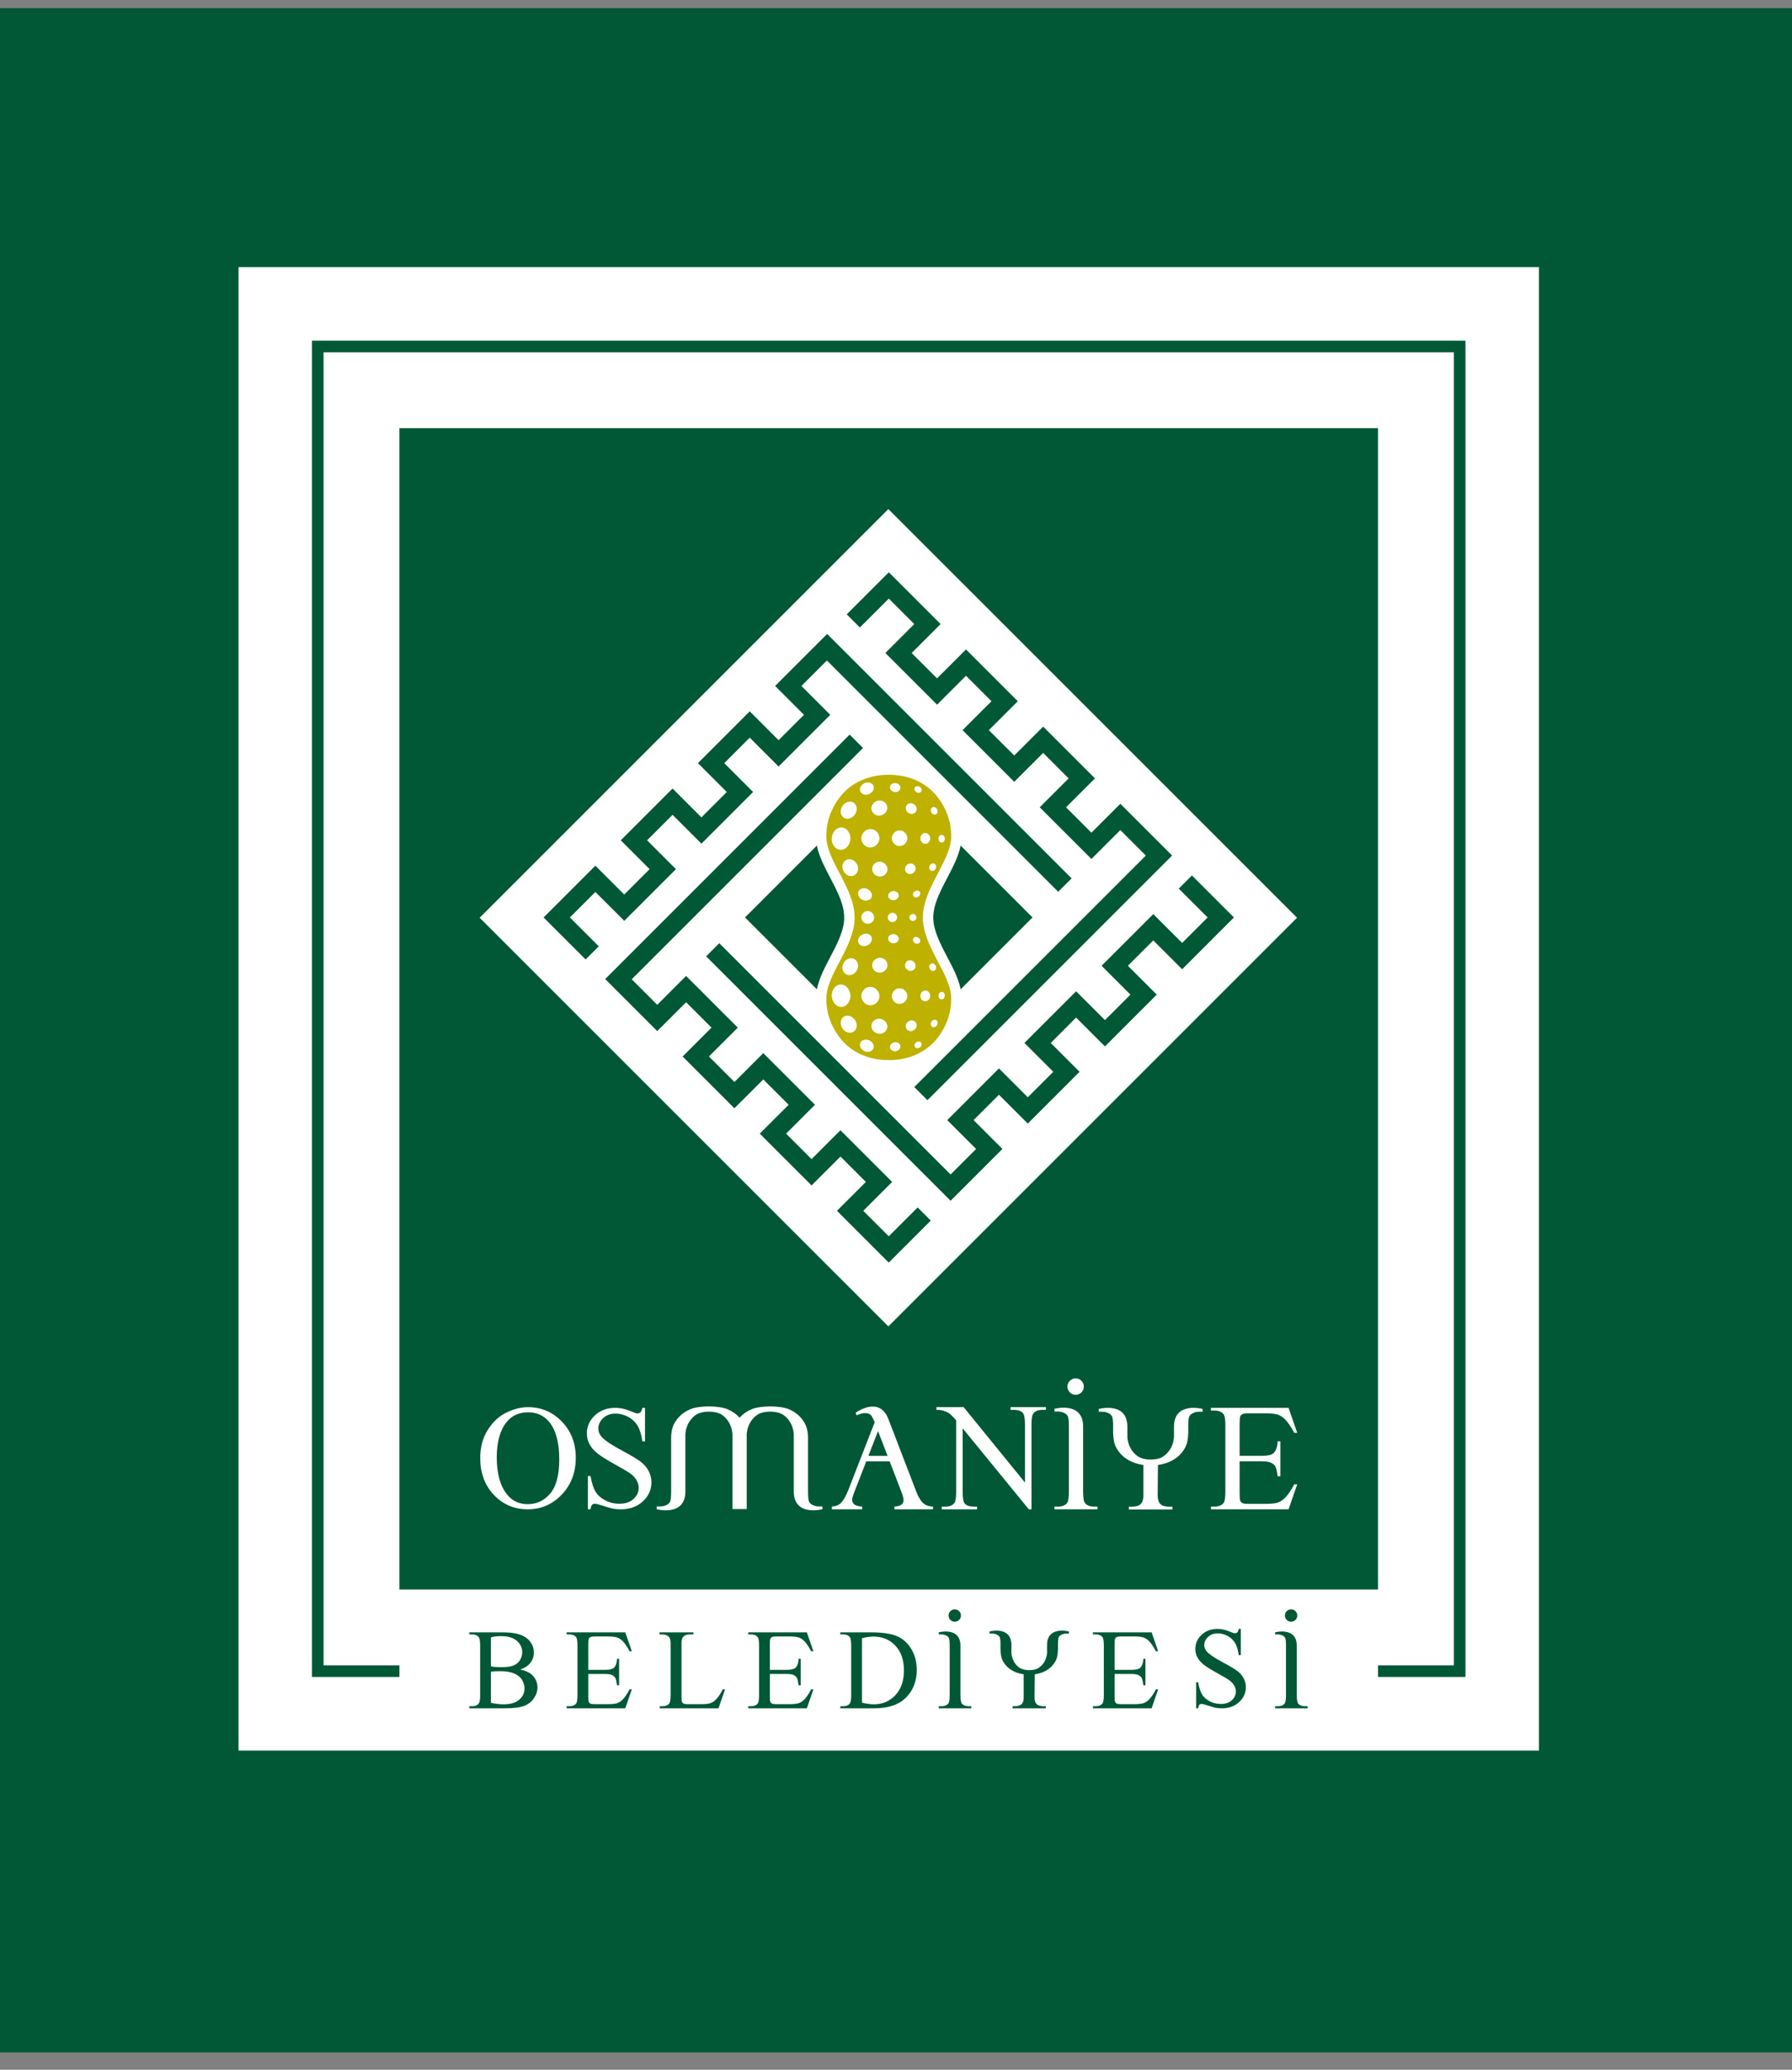 <?xml version="1.0" encoding="utf-8"?>
<!-- Generator: Adobe Illustrator 16.0.0, SVG Export Plug-In . SVG Version: 6.00 Build 0)  -->
<!DOCTYPE svg PUBLIC "-//W3C//DTD SVG 1.1//EN" "http://www.w3.org/Graphics/SVG/1.1/DTD/svg11.dtd">
<svg version="1.1" id="Layer_1" xmlns="http://www.w3.org/2000/svg" xmlns:xlink="http://www.w3.org/1999/xlink" x="0px" y="0px"
	 width="692.596px" height="800px" viewBox="0 0 692.596 800" enable-background="new 0 0 692.596 800" xml:space="preserve">
<rect x="0" y="0" width="692.596" height="800" fill="#808080" stroke="none"/>
<g>
	<rect y="3.163" fill="#005836" width="692.596" height="790.123"/>
	<rect x="92.181" y="103.241" fill="#FFFFFF" width="502.615" height="573.387"/>
	<polygon fill="#005837" points="125.056,136.167 125.056,643.688 154.377,643.688 154.377,648.165 120.581,648.165 
		120.581,131.692 566.397,131.692 566.397,648.165 532.595,648.165 532.595,643.688 561.922,643.688 561.922,136.167 	"/>
	<rect x="154.378" y="165.489" fill="#005837" width="378.217" height="448.876"/>
	<path fill="#005837" d="M426.62,639.87v-1.901v-1.861c0-1.767-0.169-2.874-0.522-3.32c-0.544-0.709-1.433-1.063-2.643-1.063h-1.044
		v-0.794h22.686l2.518,7.3h-0.865c-0.944-1.786-1.862-3.124-2.755-4.016c-0.697-0.67-1.419-1.124-2.169-1.347
		c-0.749-0.231-1.962-0.348-3.623-0.348h-4.988c-0.808,0-1.356,0.083-1.648,0.249c-0.286,0.168-0.49,0.391-0.606,0.674
		c-0.118,0.281-0.175,1.069-0.175,2.37v2.156v1.901v5.552h6.514c1.667,0,2.781-0.254,3.348-0.757c0.75-0.66,1.167-1.825,1.257-3.496
		h0.797v10.229h-0.797c-0.201-1.43-0.402-2.35-0.606-2.755c-0.259-0.508-0.688-0.901-1.281-1.19
		c-0.602-0.295-1.513-0.438-2.765-0.438h-6.466v8.386c0,1.298,0.057,2.09,0.175,2.37c0.116,0.284,0.32,0.504,0.606,0.676
		c0.292,0.165,0.841,0.242,1.648,0.242h4.988c1.661,0,2.874-0.11,3.623-0.342c0.75-0.226,1.472-0.682,2.169-1.352
		c0.893-0.887,1.811-2.229,2.755-4.017h0.865l-2.518,7.309h-22.686v-0.799h1.044c1.21,0,2.099-0.354,2.643-1.06
		c0.354-0.451,0.522-1.56,0.522-3.323V639.87z M371.399,624.42c0,0.67-0.229,1.238-0.7,1.703c-0.468,0.463-1.027,0.697-1.691,0.697
		c-0.658,0-1.224-0.234-1.688-0.697c-0.469-0.465-0.703-1.033-0.703-1.703c0-0.661,0.234-1.22,0.703-1.683
		c0.465-0.469,1.03-0.697,1.688-0.697c0.664,0,1.224,0.229,1.691,0.697C371.17,623.2,371.399,623.759,371.399,624.42
		 M375.409,659.488v0.799h-12.577v-0.799h1.039c1.216,0,2.097-0.349,2.648-1.057c0.344-0.463,0.521-1.571,0.521-3.326v-18.998
		c0-1.485-0.094-2.464-0.281-2.937c-0.148-0.359-0.443-0.67-0.893-0.931c-0.637-0.343-1.298-0.517-1.995-0.517h-1.039v-0.794
		c0,0,8.369-2.279,8.369,5.178v18.998c0,1.913,0.216,3.082,0.646,3.5c0.606,0.589,1.441,0.883,2.51,0.883H375.409z M501.393,624.42
		c0,0.67-0.234,1.238-0.706,1.703c-0.46,0.463-1.027,0.697-1.686,0.697c-0.664,0-1.225-0.234-1.693-0.697
		c-0.47-0.465-0.697-1.033-0.697-1.703c0-0.661,0.228-1.22,0.697-1.683c0.469-0.469,1.029-0.697,1.693-0.697
		c0.658,0,1.226,0.229,1.686,0.697C501.159,623.2,501.393,623.759,501.393,624.42 M505.4,659.488v0.799h-12.581v-0.799h1.042
		c1.218,0,2.098-0.349,2.646-1.057c0.344-0.463,0.521-1.571,0.521-3.326v-18.998c0-1.485-0.091-2.464-0.282-2.937
		c-0.142-0.359-0.442-0.67-0.893-0.931c-0.631-0.343-1.295-0.517-1.992-0.517h-1.042v-0.794c0,0,8.379-2.279,8.379,5.178v18.998
		c0,1.913,0.207,3.082,0.644,3.5c0.606,0.589,1.438,0.883,2.502,0.883H505.4z M223.196,639.87v-1.901v-1.861
		c0-1.767-0.173-2.874-0.519-3.32c-0.551-0.709-1.435-1.063-2.647-1.063h-1.041v-0.794h22.68l2.523,7.3h-0.869
		c-0.941-1.786-1.857-3.124-2.756-4.016c-0.692-0.67-1.417-1.124-2.167-1.347c-0.752-0.231-1.958-0.348-3.622-0.348h-4.99
		c-0.807,0-1.358,0.083-1.647,0.249c-0.29,0.168-0.49,0.391-0.606,0.674c-0.116,0.281-0.174,1.069-0.174,2.37v2.156v1.901v5.552
		h6.511c1.668,0,2.781-0.254,3.348-0.757c0.755-0.66,1.172-1.825,1.259-3.496h0.798v10.229h-0.798
		c-0.204-1.43-0.403-2.35-0.607-2.755c-0.259-0.508-0.688-0.901-1.281-1.19c-0.598-0.295-1.513-0.438-2.762-0.438h-6.467v8.386
		c0,1.298,0.058,2.09,0.174,2.37c0.116,0.284,0.316,0.504,0.606,0.676c0.289,0.165,0.841,0.242,1.647,0.242h4.99
		c1.664,0,2.87-0.11,3.622-0.342c0.75-0.226,1.475-0.682,2.167-1.352c0.898-0.887,1.814-2.229,2.756-4.017h0.869l-2.523,7.309
		h-22.68v-0.799h1.041c1.213,0,2.097-0.354,2.647-1.06c0.346-0.451,0.519-1.56,0.519-3.323V639.87z M263.393,653.297l-0.006,2.104
		c0,1.298,0.061,2.09,0.177,2.37c0.115,0.284,0.318,0.504,0.608,0.676c0.287,0.165,0.837,0.242,1.648,0.242h4.984
		c1.665,0,2.874-0.11,3.622-0.342c0.755-0.226,1.479-0.682,2.172-1.352c0.898-0.887,1.815-2.229,2.754-4.017h0.868l-2.525,7.309
		h-22.715v-0.799h1.039c1.215,0,2.099-0.354,2.646-1.06c0.347-0.451,0.521-1.56,0.521-3.323v-1.809v-1.034v-17.172
		c0-1.204-0.271-2.063-0.814-2.584c-0.544-0.524-1.452-0.783-2.726-0.783h-0.756v-0.794h13.111v0.794h-1.176
		c-1.23,0-2.108,0.256-2.641,0.777c-0.527,0.518-0.792,1.394-0.792,2.632V653.297z M293.378,639.87v-1.901v-1.861
		c0-1.767-0.171-2.874-0.519-3.32c-0.551-0.709-1.432-1.063-2.645-1.063h-1.044v-0.794h22.68l2.523,7.3h-0.866
		c-0.941-1.786-1.857-3.124-2.754-4.016c-0.694-0.67-1.419-1.124-2.169-1.347c-0.755-0.231-1.961-0.348-3.621-0.348h-4.991
		c-0.811,0-1.361,0.083-1.647,0.249c-0.289,0.168-0.493,0.391-0.61,0.674c-0.112,0.281-0.174,1.069-0.174,2.37v2.156v1.901v5.552
		h6.515c1.665,0,2.781-0.254,3.345-0.757c0.755-0.66,1.175-1.825,1.262-3.496h0.798v10.229h-0.798
		c-0.204-1.43-0.408-2.35-0.61-2.755c-0.259-0.508-0.688-0.901-1.28-1.19c-0.596-0.295-1.516-0.438-2.763-0.438h-6.468v8.386
		c0,1.298,0.062,2.09,0.174,2.37c0.117,0.284,0.321,0.504,0.61,0.676c0.286,0.165,0.837,0.242,1.647,0.242h4.991
		c1.66,0,2.866-0.11,3.621-0.342c0.75-0.226,1.475-0.682,2.169-1.352c0.896-0.887,1.813-2.229,2.754-4.017h0.866l-2.523,7.309
		h-22.68v-0.799h1.044c1.213,0,2.094-0.354,2.645-1.06c0.348-0.451,0.519-1.56,0.519-3.323V639.87z M479.57,629.596v10.144h-0.802
		c-0.262-1.947-0.725-3.5-1.403-4.651c-0.669-1.154-1.625-2.069-2.865-2.747c-1.242-0.675-2.533-1.018-3.861-1.018
		c-1.499,0-2.745,0.46-3.728,1.373c-0.983,0.92-1.479,1.962-1.479,3.131c0,0.896,0.321,1.712,0.938,2.449
		c0.898,1.077,3.028,2.525,6.391,4.329c2.751,1.469,4.619,2.599,5.63,3.388c1.003,0.784,1.772,1.71,2.313,2.776
		c0.54,1.072,0.813,2.192,0.813,3.357c0,2.221-0.865,4.139-2.595,5.748c-1.719,1.607-3.939,2.412-6.648,2.412
		c-0.854,0-1.656-0.066-2.412-0.197c-0.442-0.07-1.374-0.338-2.779-0.799c-1.409-0.46-2.293-0.686-2.671-0.686
		c-0.366,0-0.646,0.11-0.854,0.325c-0.216,0.221-0.364,0.669-0.469,1.356h-0.796v-10.051h0.796c0.377,2.105,0.878,3.679,1.518,4.724
		c0.637,1.047,1.607,1.912,2.911,2.606c1.308,0.689,2.742,1.039,4.299,1.039c1.805,0,3.227-0.48,4.272-1.438
		c1.051-0.95,1.571-2.083,1.571-3.384c0-0.722-0.195-1.453-0.592-2.193c-0.396-0.736-1.012-1.426-1.845-2.062
		c-0.562-0.436-2.097-1.351-4.617-2.751c-2.521-1.399-4.309-2.518-5.377-3.353c-1.067-0.838-1.873-1.764-2.422-2.771
		c-0.554-1.015-0.827-2.124-0.827-3.331c0-2.105,0.808-3.921,2.431-5.44c1.62-1.523,3.68-2.287,6.182-2.287
		c1.563,0,3.219,0.386,4.962,1.145c0.816,0.36,1.381,0.539,1.721,0.539c0.372,0,0.677-0.109,0.92-0.331
		c0.239-0.226,0.43-0.674,0.573-1.353H479.57z M333.148,658.128c1.828,0.405,3.361,0.609,4.6,0.609c3.339,0,6.109-1.18,8.311-3.527
		c2.201-2.35,3.304-5.536,3.304-9.56c0-4.056-1.103-7.246-3.304-9.578c-2.201-2.34-5.029-3.508-8.485-3.508
		c-1.292,0-2.768,0.211-4.425,0.628V658.128z M324.775,660.287v-0.799h1.102c1.239,0,2.114-0.396,2.636-1.187
		c0.314-0.477,0.472-1.54,0.472-3.196v-18.998c0-1.827-0.2-2.97-0.603-3.436c-0.561-0.63-1.394-0.948-2.505-0.948h-1.102v-0.794
		h11.94c4.384,0,7.72,0.493,10.004,1.49c2.285,0.998,4.125,2.653,5.516,4.98c1.391,2.323,2.085,5.007,2.085,8.055
		c0,4.084-1.241,7.499-3.715,10.239c-2.785,3.063-7.025,4.593-12.722,4.593H324.775z M189.741,658.157
		c1.673,0.382,3.3,0.58,4.889,0.58c2.651,0,4.667-0.586,6.035-1.764c1.37-1.174,2.053-2.626,2.053-4.356
		c0-1.124-0.31-2.213-0.926-3.276c-0.622-1.056-1.627-1.888-3.024-2.494c-1.396-0.606-3.184-0.907-5.354-0.907
		c-1.687,0-2.908,0.063-3.673,0.194V658.157z M189.741,644.083c1.08,0.207,2.416,0.309,4.015,0.309c2.132,0,3.729-0.229,4.792-0.682
		c1.069-0.454,1.882-1.146,2.443-2.079c0.563-0.935,0.844-1.955,0.844-3.058c0-1.713-0.7-3.168-2.096-4.378
		c-1.398-1.204-3.44-1.808-6.133-1.808c-1.425,0-2.715,0.156-3.865,0.477V644.083z M201.058,645.287
		c2.034,0.433,3.555,1.127,4.565,2.08c1.399,1.331,2.101,2.949,2.101,4.856c0,1.471-0.46,2.879-1.384,4.216
		c-0.921,1.337-2.185,2.313-3.789,2.924c-1.608,0.617-4.059,0.924-7.358,0.924h-13.824v-0.799h1.094c1.218,0,2.091-0.39,2.622-1.163
		c0.326-0.505,0.494-1.58,0.494-3.22v-18.998c0-1.815-0.207-2.957-0.625-3.436c-0.557-0.63-1.388-0.948-2.491-0.948h-1.094v-0.794
		h12.654c2.359,0,4.251,0.171,5.677,0.512c2.16,0.521,3.81,1.441,4.946,2.76c1.139,1.322,1.704,2.84,1.704,4.555
		c0,1.472-0.451,2.783-1.351,3.944C204.098,643.865,202.785,644.726,201.058,645.287 M401.024,644.903
		c1.363-0.737,3.389-2.563,3.656-5.996v-3.072c0-7.54,8.46-5.241,8.46-5.241v0.808h-1.055c-0.697,0-1.367,0.174-2.013,0.523
		c-0.454,0.264-0.755,0.576-0.907,0.942c-0.187,0.479-0.277,1.469-0.277,2.968c0,0,0.154,3.072-0.424,4.971
		c-0.272,0.891-0.741,1.751-1.399,2.583c-0.979,1.237-2.274,2.202-3.89,2.885c-0.901,0.384-1.975,0.673-3.238,0.868l-0.085,8.937
		c0,1.214,0.268,2.086,0.813,2.61c0.542,0.529,1.455,0.794,2.744,0.794h0.789v0.805h-12.854v-0.805h0.762
		c1.284,0,2.191-0.265,2.731-0.794c0.534-0.524,0.807-1.396,0.807-2.61v-8.937c-1.257-0.195-2.339-0.484-3.237-0.868
		c-1.615-0.683-2.913-1.647-3.89-2.885c-0.658-0.832-1.127-1.692-1.402-2.583c-0.572-1.898-0.421-4.971-0.421-4.971
		c0-1.499-0.091-2.489-0.282-2.968c-0.147-0.366-0.448-0.679-0.896-0.942c-0.646-0.35-1.318-0.523-2.021-0.523h-1.055v-0.808
		c0,0,8.469-2.299,8.469,5.241v3.072c0.262,3.434,2.293,5.259,3.491,5.933c0.92,0.459,2.139,0.697,3.395,0.706
		C399.044,645.537,400.263,645.299,401.024,644.903"/>
	<polygon fill="#FFFFFF" points="185.387,354.719 343.341,196.771 501.293,354.719 343.345,512.67 	"/>
	<polygon fill="#005837" points="333.554,289.111 244.157,378.509 254.019,388.372 265.175,377.219 285.154,397.193 273.994,408.35 
		283.845,418.198 295.005,407.043 314.98,427.009 303.821,438.172 313.667,448.019 324.833,436.857 329.822,441.848 
		344.814,456.833 333.651,468 343.502,477.847 354.668,466.686 359.751,471.768 343.502,488.015 323.483,467.997 334.648,456.833 
		324.838,447.025 313.667,458.189 293.649,438.172 304.814,427.012 295.005,417.209 283.845,428.364 263.826,408.35 
		274.985,397.193 265.175,387.385 254.019,398.537 233.897,378.418 328.378,283.937 	"/>
	<polygon fill="#005837" points="353.371,420.157 442.852,330.683 433.003,320.834 421.826,332.009 401.844,312.037 
		413.025,300.861 403.175,291.012 391.996,302.186 372.017,282.217 383.203,271.034 373.351,261.185 362.162,272.37 357.177,267.38 
		342.181,252.395 353.368,241.208 343.519,231.358 332.329,242.544 327.247,237.462 343.522,221.189 363.537,241.208 
		352.349,252.395 362.157,262.201 373.351,251.019 393.372,271.034 382.185,282.217 391.996,292.021 403.175,280.842 
		423.193,300.861 412.013,312.037 421.826,321.844 433.003,310.666 453.021,330.683 358.454,425.242 	"/>
	<polygon fill="#005837" points="408.985,344.687 319.588,255.289 309.74,265.136 320.892,276.295 300.918,296.269 289.764,285.111 
		279.916,294.962 291.069,306.115 271.097,326.091 259.939,314.936 250.089,324.785 261.248,335.941 256.257,340.93 241.264,355.92 
		230.109,344.765 220.258,354.614 231.416,365.771 226.333,370.851 210.093,354.614 230.109,334.595 241.264,345.755 
		251.074,335.946 239.92,324.785 259.939,304.77 271.097,315.925 280.903,306.117 269.747,294.962 289.764,274.943 300.921,286.1 
		310.728,276.295 299.569,265.136 319.687,245.025 414.17,339.507 	"/>
	<polygon fill="#005837" points="278,364.553 367.398,453.948 377.26,444.089 366.108,432.936 386.082,412.96 397.235,424.115 
		407.083,414.266 395.931,403.113 415.904,383.142 427.056,394.29 436.906,384.444 425.754,373.288 430.745,368.297 
		445.733,353.308 456.893,364.46 466.742,354.614 455.582,343.458 460.664,338.377 476.905,354.614 456.893,374.633 
		445.733,363.474 435.921,373.281 447.075,384.444 427.056,404.458 415.904,393.306 406.1,403.113 417.252,414.266 397.235,434.286 
		386.082,423.134 376.277,432.936 387.429,444.089 367.403,464.117 272.918,369.637 	"/>
	<path fill="#BEB100" d="M367.613,385.955c0.009,3.211-0.567,6.309-1.758,9.205c-1.168,2.827-2.86,5.433-4.938,7.681
		c-4.073,4.158-9.328,6.435-15.375,6.837c-0.655,0.036-1.332,0.061-2.018,0.05c-0.731,0.008-1.404-0.012-2.071-0.05
		c-6.04-0.411-11.302-2.67-15.372-6.823c-2.086-2.266-3.771-4.861-4.933-7.694c-1.202-2.896-1.782-5.984-1.772-9.212
		c0.003-3.107,1.154-6.171,2.364-8.81c1.196-2.593,2.753-5.38,4.24-8.331l0.268-0.521c1.066-2.156,2.09-4.389,2.84-6.713
		c0.674-2.037,1.095-4.007,1.191-5.948c0.027-0.678,0.021-1.358-0.021-2.04c-0.212-4.85-2.453-9.703-5.143-14.861
		c-1.378-2.643-2.728-5.163-3.753-7.489c-1.037-2.4-1.997-5.156-1.992-7.971c0-3.225,0.571-6.309,1.78-9.208
		c0.846-2.071,1.95-3.996,3.312-5.782c0.5-0.635,1.061-1.312,1.618-1.911c4.07-4.15,9.334-6.427,15.378-6.83
		c0.665-0.04,1.345-0.063,2.058-0.052c0.697-0.014,1.367,0.017,2.035,0.057c6.037,0.404,11.301,2.672,15.356,6.831
		c2.087,2.261,3.773,4.857,4.941,7.682c1.19,2.908,1.772,5.989,1.777,9.214c0.003,2.808-0.944,5.566-2.001,7.974
		c-1.022,2.333-2.372,4.843-3.744,7.482c-2.692,5.166-4.934,10.013-5.153,14.859c-0.036,0.685-0.028,1.372-0.009,2.065
		c0.229,4.84,2.473,9.688,5.153,14.849c1.381,2.636,2.742,5.151,3.753,7.479C366.682,380.385,367.631,383.134,367.613,385.955
		 M352.832,353.255c-0.741,0-1.348,0.604-1.348,1.349c0,0.743,0.606,1.344,1.348,1.344c0.749,0,1.353-0.602,1.353-1.344
		C354.184,353.859,353.581,353.255,352.832,353.255 M344.917,352.811c-0.99,0-1.795,0.801-1.795,1.794
		c0,0.991,0.805,1.792,1.795,1.792c0.993,0,1.799-0.801,1.799-1.792C346.716,353.611,345.911,352.811,344.917,352.811
		 M335.372,352.139c-1.355,0-2.461,1.104-2.461,2.465c0,1.359,1.105,2.462,2.461,2.462c1.36,0,2.466-1.103,2.466-2.462
		C337.837,353.243,336.732,352.139,335.372,352.139 M361.121,314.876c0.914,0.122,1.344-0.739,1.286-1.377
		c-0.065-0.667-0.573-1.43-1.36-1.55c-0.913-0.143-1.376,0.707-1.319,1.354C359.79,313.988,360.313,314.769,361.121,314.876
		 M324.95,389.169c2.41,0.153,3.763-2.312,3.744-4.247c-0.02-1.96-1.407-4.443-3.811-4.375c-2.282,0.065-3.442,2.423-3.424,4.267
		C321.485,386.681,322.694,389.023,324.95,389.169 M336.363,388.561c1.95,0.029,3.528-1.642,3.526-3.547
		c-0.006-1.905-1.592-3.596-3.546-3.582c-1.928,0.009-3.45,1.677-3.438,3.553C332.915,386.857,334.441,388.528,336.363,388.561
		 M347.691,388.03c1.633-0.017,2.975-1.411,2.98-3.025c0.007-1.616-1.334-3.011-2.971-3.014c-1.653-0.003-3.021,1.397-3.024,3.03
		C344.676,386.649,346.041,388.043,347.691,388.03 M357.626,387.02c1.154-0.029,1.882-1.121,1.896-2.101
		c0.006-0.977-0.711-2.071-1.88-2.071c-1.181-0.004-1.942,1.104-1.947,2.104C355.689,385.945,356.441,387.049,357.626,387.02
		 M363.963,386.296c0.877-0.035,1.202-0.96,1.211-1.481c0.006-0.508-0.301-1.466-1.205-1.459c-0.896,0.006-1.237,0.957-1.241,1.485
		C362.722,385.353,363.046,386.33,363.963,386.296 M328.411,376.909c1.813-0.107,3.163-1.817,3.239-3.494
		c0.076-1.626-1.174-3.225-2.989-3.03c-1.728,0.186-2.969,1.821-3.073,3.427C325.483,375.388,326.617,377.017,328.411,376.909
		 M340.002,375.958c1.568-0.02,2.998-1.309,3.001-2.944c0.006-1.615-1.404-2.857-2.955-2.821c-1.544,0.029-2.937,1.296-2.976,2.895
		C337.036,374.714,338.446,375.975,340.002,375.958 M351.88,375.269c1.119,0.045,2.045-0.883,2.004-2
		c-0.045-1.102-0.971-2.046-2.073-2.105c-1.121-0.058-2.063,0.856-2.036,1.981C349.803,374.268,350.759,375.23,351.88,375.269
		 M360.505,375.287c0.893,0.085,1.325-0.762,1.279-1.394c-0.042-0.65-0.528-1.423-1.331-1.514c-0.898-0.101-1.356,0.742-1.317,1.38
		C359.18,374.428,359.685,375.216,360.505,375.287 M334.148,365.689c1.295-0.117,2.736-1.147,2.832-2.639
		c0.093-1.528-1.377-2.3-2.586-2.166c-1.261,0.139-2.607,1.143-2.754,2.556C331.483,364.976,332.923,365.802,334.148,365.689
		 M345.329,364.61c0.877,0.016,2.053-0.585,2.014-1.771c-0.04-1.137-1.161-1.768-2.048-1.789c-0.874-0.02-2.023,0.568-2.021,1.73
		C343.275,363.949,344.438,364.588,345.329,364.61 M354.305,364.777c0.651,0.075,1.459-0.367,1.359-1.238
		c-0.083-0.762-0.777-1.299-1.438-1.383c-0.64-0.088-1.456,0.338-1.376,1.214C352.922,364.147,353.641,364.696,354.305,364.777
		 M335.116,406.562c1.17,0.123,2.681-0.604,2.591-2.14c-0.087-1.496-1.563-2.479-2.828-2.596c-1.188-0.099-2.683,0.675-2.525,2.222
		C332.5,405.473,333.875,406.429,335.116,406.562 M345.977,406.33c0.865-0.028,1.991-0.643,2.035-1.767
		c0.051-1.191-1.141-1.756-1.99-1.73c-0.871,0.027-2.035,0.647-2.046,1.808C343.963,405.803,345.132,406.354,345.977,406.33
		 M354.785,405.147c0.643-0.091,1.328-0.62,1.422-1.37c0.103-0.873-0.706-1.29-1.337-1.204c-0.649,0.086-1.361,0.623-1.438,1.392
		C353.337,404.842,354.167,405.238,354.785,405.147 M328.117,399.146c1.821,0.26,3.116-1.299,3.009-2.963
		c-0.112-1.736-1.538-3.462-3.369-3.625c-1.819-0.167-2.971,1.449-2.824,3.057C325.085,397.257,326.38,398.896,328.117,399.146
		 M339.88,399.593c1.56,0.045,3.067-1.156,3.062-2.837c-0.006-1.703-1.547-2.98-3.131-3.009c-1.566-0.03-3.079,1.202-3.025,2.902
		C336.837,398.306,338.324,399.551,339.88,399.593 M352.139,398.547c1.103-0.081,2.087-1.017,2.147-2.149
		c0.063-1.17-0.923-2.068-2.049-2.007c-1.127,0.059-2.143,1.014-2.188,2.183C350.006,397.745,351.021,398.622,352.139,398.547
		 M361.046,397.056c0.787-0.123,1.295-0.883,1.36-1.55c0.058-0.643-0.372-1.499-1.286-1.378c-0.808,0.108-1.331,0.883-1.394,1.571
		C359.67,396.348,360.133,397.198,361.046,397.056 M324.883,328.452c2.403,0.072,3.791-2.41,3.811-4.37
		c0.019-1.936-1.334-4.404-3.744-4.251c-2.256,0.146-3.465,2.489-3.49,4.358C321.441,326.033,322.601,328.391,324.883,328.452
		 M336.343,327.573c1.954,0.009,3.54-1.678,3.546-3.587c0.002-1.9-1.576-3.577-3.526-3.543c-1.922,0.033-3.448,1.703-3.458,3.573
		C332.893,325.896,334.416,327.564,336.343,327.573 M347.701,327.013c1.637-0.003,2.978-1.397,2.971-3.016
		c-0.006-1.612-1.348-3.007-2.98-3.023c-1.65-0.015-3.015,1.378-3.015,3.007C344.679,325.616,346.047,327.017,347.701,327.013
		 M357.642,326.155c1.169,0,1.886-1.094,1.88-2.07c-0.014-0.981-0.741-2.071-1.896-2.102c-1.186-0.029-1.938,1.075-1.932,2.068
		C355.7,325.052,356.461,326.16,357.642,326.155 M363.969,325.645c0.904,0.006,1.211-0.951,1.205-1.455
		c-0.009-0.522-0.334-1.45-1.211-1.483c-0.917-0.033-1.241,0.946-1.235,1.457C362.732,324.691,363.074,325.642,363.969,325.645
		 M328.661,338.618c1.815,0.196,3.065-1.407,2.989-3.03c-0.076-1.676-1.426-3.387-3.239-3.494c-1.794-0.107-2.928,1.521-2.823,3.098
		C325.692,336.794,326.933,338.43,328.661,338.618 M340.048,338.81c1.551,0.033,2.961-1.208,2.955-2.82
		c-0.003-1.634-1.433-2.921-3.001-2.944c-1.557-0.02-2.967,1.241-2.93,2.87C337.112,337.513,338.504,338.781,340.048,338.81
		 M351.811,337.84c1.103-0.063,2.028-1.003,2.073-2.104c0.041-1.118-0.885-2.046-2.004-2.003c-1.121,0.043-2.077,1.003-2.105,2.128
		C349.748,336.983,350.69,337.895,351.811,337.84 M360.454,336.625c0.803-0.091,1.289-0.863,1.331-1.517
		c0.046-0.63-0.387-1.476-1.279-1.395c-0.82,0.075-1.325,0.863-1.369,1.527C359.097,335.886,359.555,336.729,360.454,336.625
		 M334.394,348.121c1.209,0.132,2.679-0.643,2.586-2.17c-0.096-1.488-1.537-2.518-2.832-2.639c-1.225-0.113-2.665,0.713-2.508,2.247
		C331.787,346.977,333.133,347.979,334.394,348.121 M345.294,347.954c0.887-0.019,2.008-0.652,2.048-1.789
		c0.039-1.189-1.137-1.789-2.014-1.768c-0.891,0.015-2.054,0.658-2.055,1.823C343.271,347.388,344.42,347.973,345.294,347.954
		 M354.226,346.85c0.661-0.088,1.355-0.626,1.438-1.385c0.1-0.874-0.708-1.315-1.359-1.237c-0.664,0.081-1.383,0.625-1.455,1.407
		C352.77,346.506,353.586,346.934,354.226,346.85 M334.878,307.173c1.265-0.113,2.741-1.097,2.828-2.592
		c0.09-1.535-1.421-2.264-2.591-2.14c-1.24,0.133-2.616,1.091-2.763,2.51C332.196,306.499,333.69,307.278,334.878,307.173
		 M346.022,306.169c0.85,0.024,2.041-0.54,1.99-1.729c-0.044-1.127-1.17-1.739-2.035-1.765c-0.845-0.026-2.014,0.524-2.001,1.687
		C343.987,305.522,345.151,306.144,346.022,306.169 M354.87,306.431c0.631,0.084,1.439-0.333,1.337-1.209
		c-0.094-0.745-0.779-1.273-1.422-1.367c-0.617-0.088-1.447,0.309-1.353,1.186C353.508,305.806,354.22,306.344,354.87,306.431
		 M327.756,316.447c1.831-0.164,3.257-1.893,3.369-3.626c0.107-1.663-1.188-3.225-3.009-2.959c-1.736,0.244-3.031,1.882-3.185,3.527
		C324.786,314.998,325.937,316.609,327.756,316.447 M339.811,315.254c1.584-0.029,3.125-1.302,3.131-3.007
		c0.006-1.679-1.502-2.882-3.062-2.839c-1.557,0.045-3.043,1.29-3.095,2.947C336.732,314.056,338.245,315.287,339.811,315.254
		 M352.238,314.613c1.126,0.058,2.111-0.835,2.049-2.007c-0.061-1.137-1.045-2.071-2.147-2.149
		c-1.118-0.078-2.133,0.802-2.089,1.974C350.095,313.604,351.111,314.551,352.238,314.613"/>
	<path fill="#FFFFFF" d="M204.1,545.885c-3.499,0-6.257,1.246-8.275,3.734c-2.554,3.139-3.833,7.719-3.833,13.734
		c0,6.168,1.315,10.913,3.942,14.239c2.019,2.524,4.685,3.786,7.999,3.786c3.534,0,6.453-1.383,8.759-4.147
		c2.304-2.77,3.458-7.135,3.458-13.095c0-6.449-1.261-11.247-3.778-14.407C210.316,547.17,207.564,545.885,204.1,545.885
		 M204.042,543.893c5.134,0,9.5,1.849,13.094,5.553c3.596,3.707,5.395,8.37,5.395,13.994c0,5.715-1.809,10.469-5.424,14.252
		c-3.613,3.79-7.994,5.683-13.146,5.683c-5.172,0-9.522-1.847-13.053-5.542c-3.531-3.692-5.296-8.474-5.296-14.338
		c0-4.101,0.957-7.694,2.874-10.774c1.924-3.084,4.325-5.324,7.22-6.728C198.592,544.593,201.374,543.893,204.042,543.893"/>
	<path fill="#FFFFFF" d="M361.93,543.888h10.508l23.707,29.131v-22.394c0-2.395-0.267-3.883-0.806-4.479
		c-0.718-0.802-1.854-1.204-3.396-1.204h-1.361v-1.055h13.65v1.055h-1.391c-1.661,0-2.84,0.494-3.537,1.494
		c-0.431,0.608-0.637,2.006-0.637,4.188v32.749h-1.036l-25.563-31.297v24.573c0,2.392,0.259,3.885,0.78,4.478
		c0.739,0.806,1.871,1.207,3.396,1.207h1.388v1.05h-13.648v-1.05h1.361c1.68,0,2.869-0.499,3.563-1.493
		c0.428-0.612,0.64-2.009,0.64-4.191v-27.662c-1.289-1.532-2.259-2.48-2.913-2.845c-1.425-0.799-2.755-1.201-3.99-1.201h-0.714
		V543.888z"/>
	<path fill="#FFFFFF" d="M249.291,544.16v12.957h-1.02c-0.333-2.488-0.931-4.467-1.788-5.944c-0.854-1.469-2.079-2.643-3.669-3.508
		c-1.587-0.862-3.231-1.298-4.929-1.298c-1.92,0-3.507,0.585-4.767,1.753c-1.253,1.177-1.88,2.505-1.88,4.001
		c0,1.145,0.396,2.186,1.19,3.122c1.145,1.387,3.865,3.233,8.168,5.534c3.51,1.885,5.903,3.326,7.184,4.329
		c1.281,1.006,2.269,2.19,2.958,3.555c0.694,1.364,1.038,2.795,1.038,4.288c0,2.838-1.101,5.288-3.305,7.344
		c-2.2,2.051-5.036,3.081-8.506,3.081c-1.087,0-2.111-0.086-3.071-0.251c-0.57-0.096-1.754-0.433-3.552-1.02
		s-2.938-0.879-3.419-0.879c-0.46,0-0.824,0.138-1.092,0.416c-0.267,0.281-0.467,0.857-0.592,1.733h-1.021v-12.848h1.021
		c0.476,2.69,1.124,4.704,1.934,6.038c0.811,1.337,2.051,2.447,3.723,3.335c1.667,0.882,3.498,1.325,5.489,1.325
		c2.305,0,4.125-0.608,5.464-1.833c1.337-1.221,2.004-2.661,2.004-4.326c0-0.926-0.249-1.857-0.756-2.803
		c-0.505-0.945-1.292-1.821-2.357-2.638c-0.719-0.553-2.684-1.728-5.9-3.516c-3.218-1.788-5.503-3.222-6.864-4.285
		c-1.362-1.072-2.394-2.248-3.096-3.541c-0.704-1.29-1.059-2.706-1.059-4.255c0-2.692,1.037-5.01,3.106-6.953
		c2.068-1.942,4.698-2.915,7.893-2.915c1.999,0,4.115,0.484,6.35,1.461c1.033,0.457,1.764,0.688,2.187,0.688
		c0.481,0,0.875-0.144,1.179-0.427c0.306-0.287,0.549-0.86,0.735-1.723H249.291z"/>
	<path fill="#FFFFFF" d="M448.965,563.313c1.776-0.967,4.437-3.359,4.771-7.846v-4.023c0-9.863,11.076-6.854,11.076-6.854v1.056
		h-1.375c-0.917,0-1.797,0.229-2.643,0.686c-0.588,0.342-0.984,0.75-1.174,1.227c-0.249,0.632-0.372,1.924-0.372,3.886
		c0,0,0.204,4.023-0.547,6.504c-0.366,1.166-0.977,2.292-1.837,3.378c-1.275,1.618-2.977,2.88-5.088,3.778
		c-1.173,0.499-2.587,0.876-4.235,1.133l-0.109,11.689c0,1.588,0.353,2.731,1.063,3.417c0.703,0.691,1.901,1.034,3.582,1.034h1.036
		v1.058h-16.815v-1.058h0.998c1.673,0,2.866-0.343,3.568-1.034c0.706-0.686,1.056-1.829,1.056-3.417v-11.689
		c-1.647-0.257-3.054-0.634-4.233-1.133c-2.11-0.898-3.811-2.16-5.087-3.778c-0.862-1.086-1.475-2.212-1.832-3.378
		c-0.755-2.48-0.554-6.504-0.554-6.504c0-1.962-0.125-3.254-0.369-3.886c-0.191-0.477-0.582-0.885-1.175-1.227
		c-0.841-0.457-1.719-0.686-2.646-0.686h-1.374v-1.056c0,0,11.074-3.01,11.074,6.854v4.023c0.339,4.486,2.998,6.879,4.566,7.755
		c1.198,0.608,2.803,0.915,4.437,0.929C446.373,564.137,447.972,563.83,448.965,563.313"/>
	<path fill="#FFFFFF" d="M274.03,545.612c-1.81,0.02-3.383,0.33-4.566,0.926c-1.57,0.879-4.226,3.271-4.569,7.758v22.175
		c0,9.862-11.073,6.854-11.073,6.854v-1.056h1.378c0.92,0,1.8-0.226,2.641-0.684c0.591-0.341,0.984-0.751,1.176-1.231
		c0.249-0.625,0.372-1.917,0.372-3.883v-20.824c0,0-0.058-1.839,0.547-3.837c0.363-1.162,0.977-2.284,1.834-3.372
		c1.281-1.624,2.979-2.883,5.091-3.776c1.569-0.669,4.316-1.058,7.095-1.063c2.858,0.006,5.597,0.395,7.173,1.063
		c1.913,0.808,3.486,1.918,4.718,3.329c1.228-1.411,2.801-2.521,4.713-3.329c1.577-0.669,4.314-1.058,7.174-1.063
		c2.778,0.006,5.52,0.395,7.099,1.063c2.105,0.894,3.805,2.152,5.081,3.776c0.862,1.088,1.475,2.21,1.835,3.372
		c0.607,1.998,0.551,3.837,0.551,3.837v20.824c0,1.966,0.124,3.258,0.374,3.883c0.191,0.48,0.583,0.891,1.174,1.231
		c0.841,0.458,1.721,0.684,2.643,0.684h1.374v1.056c0,0-11.07,3.009-11.07-6.854v-22.175c-0.346-4.486-2.999-6.879-4.569-7.758
		c-1.185-0.596-2.751-0.906-4.566-0.926c-1.735,0.022-3.306,0.33-4.49,0.926c-1.569,0.879-4.226,3.271-4.569,7.758v1.074v27.902
		h-5.508v-27.626v-1.351c-0.342-4.486-2.998-6.879-4.567-7.758C277.333,545.942,275.764,545.635,274.03,545.612"/>
	<path fill="#FFFFFF" d="M479.107,553.847v3.573v5.28h8.611c2.202,0,3.674-0.333,4.424-0.997c0.998-0.876,1.557-2.417,1.666-4.624
		h1.057v13.53h-1.057c-0.266-1.894-0.533-3.108-0.801-3.646c-0.351-0.672-0.912-1.196-1.7-1.576
		c-0.78-0.386-1.998-0.573-3.646-0.573h-8.554v12.098c0,1.717,0.072,2.764,0.226,3.133c0.152,0.375,0.419,0.67,0.803,0.893
		c0.385,0.218,1.107,0.329,2.183,0.329h6.599c2.195,0,3.798-0.155,4.788-0.455c0.997-0.304,1.953-0.901,2.866-1.789
		c1.192-1.177,2.404-2.945,3.647-5.313h1.147l-3.335,9.664h-29.999v-1.053h1.375c1.609,0,2.775-0.472,3.497-1.411
		c0.463-0.593,0.691-2.056,0.691-4.39V557.42v-3.573v-2.833c0-2.34-0.229-3.801-0.691-4.396c-0.722-0.938-1.888-1.402-3.497-1.402
		h-1.375v-1.056h29.999l3.335,9.667h-1.147c-1.243-2.367-2.455-4.139-3.647-5.316c-0.913-0.89-1.869-1.485-2.866-1.79
		c-0.99-0.304-2.593-0.452-4.788-0.452h-6.599c-1.075,0-1.798,0.109-2.183,0.33c-0.384,0.218-0.65,0.513-0.803,0.888
		c-0.153,0.375-0.226,1.417-0.226,3.139V553.847z"/>
	<path fill="#FFFFFF" d="M354.172,576.645c0.822,2.139,1.806,3.676,2.95,4.616c0.841,0.667,2.003,1.02,3.488,1.061v1.053h-14.934
		v-1.053c1.335-0.077,2.261-0.337,2.775-0.774c0.515-0.441,0.774-1.045,0.774-1.808c0-0.67-0.317-1.797-0.944-3.382l-4.433-11.535
		h-9.038l-4.54,11.68c-0.611,1.529-0.914,2.579-0.914,3.151c0,0.748,0.269,1.351,0.813,1.816c0.544,0.475,1.558,0.755,3.048,0.852
		v1.053h-11.702v-1.053c1.372-0.097,2.432-0.472,3.177-1.121c1.126-0.976,2.201-2.781,3.232-5.415l10.127-26.048
		c-0.578-1.419-1.063-2.342-1.454-2.771c-0.352-0.376-0.864-0.618-1.537-0.726c-0.951-0.124-1.855-0.021-2.712,0.307l-1.285,0.495
		l-0.379-0.983c0,0,9.134-6.779,12.67,2.428L354.172,576.645z M343.04,562.714l-3.684-9.584l-3.725,9.584H343.04z"/>
	<path fill="#FFFFFF" d="M424.19,582.321v1.053h-16.638v-1.053h1.38c1.604,0,2.77-0.469,3.499-1.4c0.456-0.611,0.69-2.077,0.69-4.4
		v-25.135c0-1.963-0.13-3.255-0.378-3.886c-0.188-0.475-0.579-0.885-1.172-1.229c-0.848-0.458-1.728-0.687-2.64-0.687h-1.38v-1.053
		c0,0,11.074-3.009,11.074,6.854v25.135c0,2.53,0.278,4.076,0.855,4.624c0.799,0.786,1.901,1.177,3.307,1.177H424.19z
		 M418.886,535.923c0,0.885-0.306,1.643-0.924,2.255c-0.619,0.614-1.361,0.923-2.235,0.923c-0.872,0-1.622-0.309-2.239-0.923
		c-0.615-0.612-0.926-1.37-0.926-2.255c0-0.871,0.311-1.611,0.926-2.229c0.617-0.615,1.367-0.921,2.239-0.921
		c0.874,0,1.616,0.306,2.235,0.921C418.581,534.312,418.886,535.052,418.886,535.923"/>
	<path fill="#005837" d="M287.94,354.604l27.776-27.778c0.446,2.271,1.241,4.332,1.969,6.017c1.057,2.394,2.45,5.009,3.872,7.738
		c2.711,5.203,4.523,9.358,4.693,13.212c0.032,0.547,0.04,1.104,0.019,1.648c-0.076,1.495-0.407,3.1-0.996,4.882
		c-0.688,2.136-1.633,4.182-2.616,6.159l-0.259,0.512c-1.511,2.996-3.093,5.837-4.304,8.469c-0.876,1.905-1.858,4.296-2.37,6.921
		L287.94,354.604z M371.281,326.827l27.778,27.778l-27.778,27.774c-0.44-2.264-1.231-4.316-1.97-6.012
		c-1.048-2.408-2.448-5.003-3.881-7.73c-2.698-5.206-4.502-9.283-4.693-13.121c-0.016-0.58-0.03-1.163,0-1.732
		c0.18-3.853,1.991-7.994,4.707-13.208c1.415-2.724,2.803-5.322,3.858-7.727C370.049,331.146,370.837,329.087,371.281,326.827"/>
</g>
</svg>
